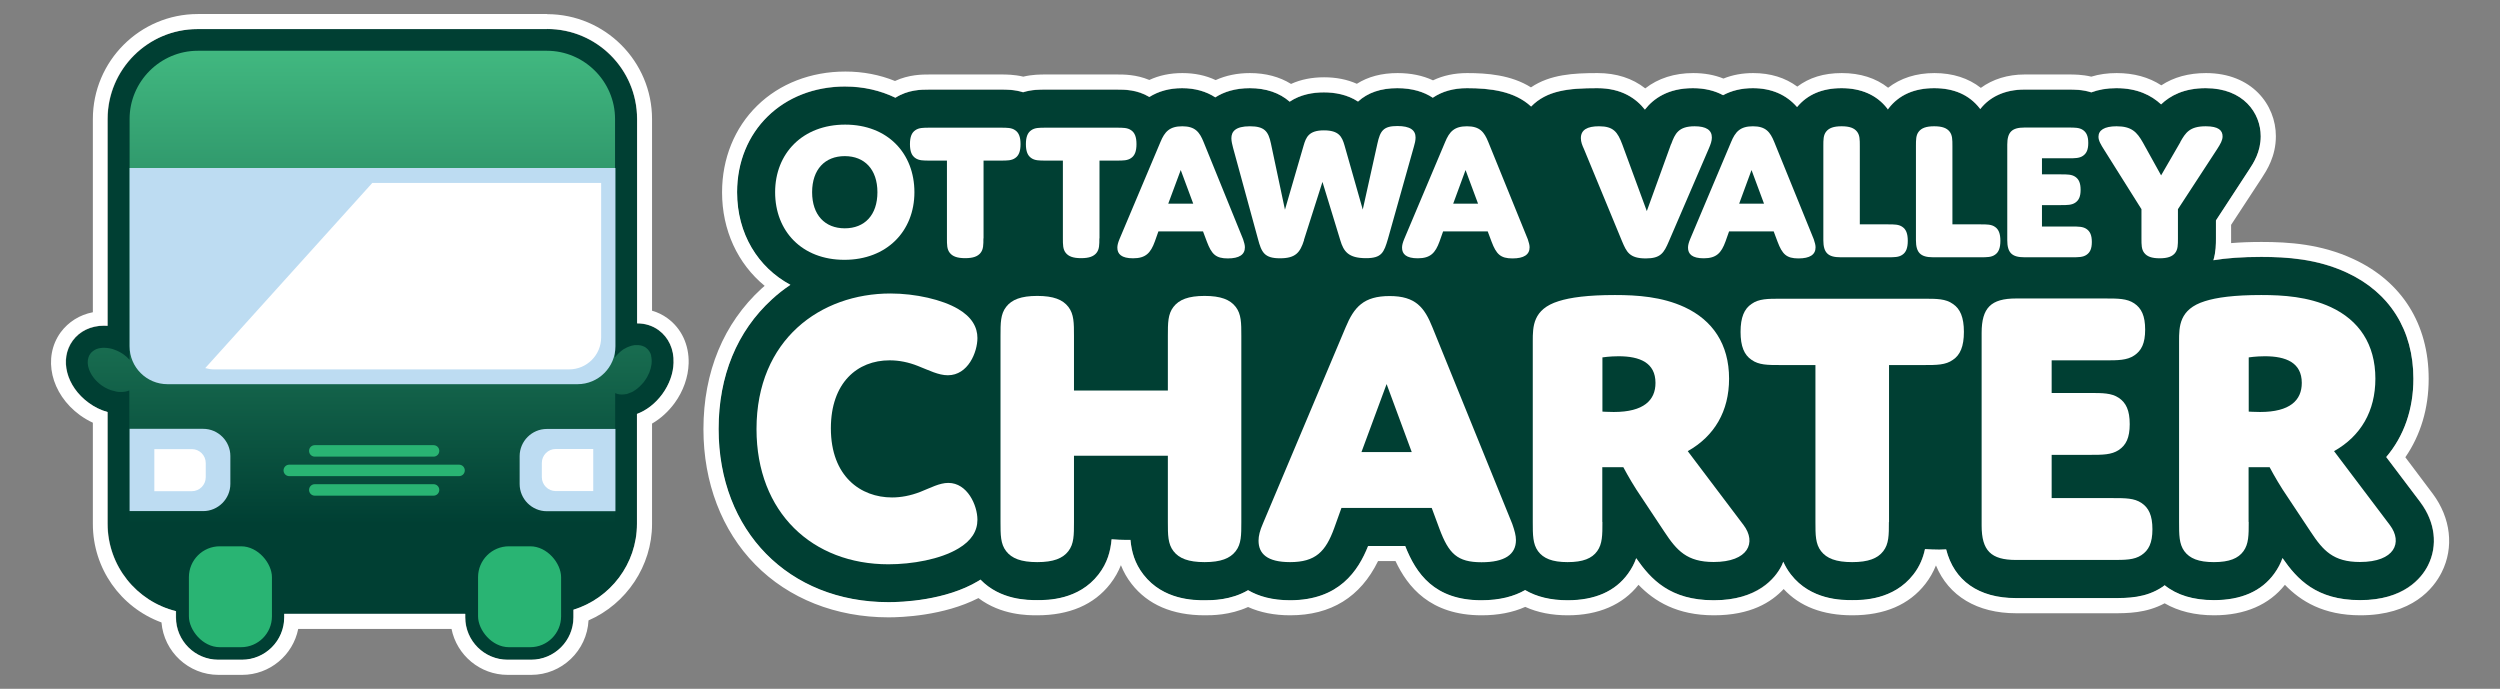 <?xml version="1.0" encoding="UTF-8"?>
<svg id="Layer_1" xmlns="http://www.w3.org/2000/svg" version="1.1" xmlns:xlink="http://www.w3.org/1999/xlink" viewBox="0 0 196 54">
  <rect x="0" y="0" width="196" height="54" fill="#808080" stroke="none"/>
  <!-- Generator: Adobe Illustrator 29.2.1, SVG Export Plug-In . SVG Version: 2.1.0 Build 116)  -->
  <defs>
    <style>
      .st0 {
        fill: #bddcf2;
      }

      .st1 {
        fill: #fff;
      }

      .st2 {
        fill: #29b473;
      }

      .st3 {
        fill: #003f33;
      }

      .st4 {
        fill: url(#linear-gradient);
      }
    </style>
    <linearGradient id="linear-gradient" x1="29" y1="3.98" x2="29" y2="41.08" gradientUnits="userSpaceOnUse">
      <stop offset="0" stop-color="#41b880"/>
      <stop offset="1" stop-color="#003f33"/>
    </linearGradient>
  </defs>
  <g>
    <g>
      <path class="st3" d="M189.77,39.4l-2.69-3.56c1.39-1.64,2.13-3.74,2.13-6.14,0-3.81-1.85-6.76-5.22-8.32-2.33-1.08-4.7-1.23-6.71-1.23-1.48,0-2.71.08-3.75.26.2-.66.2-1.28.2-1.71v-1.41l2.6-3.98c.34-.52.91-1.39.91-2.62,0-1.82-1.35-3.77-4.31-3.77-1.71,0-2.79.59-3.5,1.27-.76-.71-1.86-1.27-3.51-1.27-.75,0-1.4.12-1.96.33-.69-.22-1.33-.22-1.8-.22h-3.46c-1.51,0-2.7.56-3.45,1.53-.02-.02-.03-.04-.04-.06-.82-1.05-2.02-1.58-3.57-1.58s-2.75.53-3.57,1.58c-.02.03-.04.06-.06.09-.02-.03-.04-.06-.06-.09-.81-1.05-2.01-1.58-3.57-1.58s-2.67.5-3.49,1.48c-.85-.98-2.01-1.48-3.47-1.48-.89,0-1.66.19-2.33.55-.63-.34-1.42-.55-2.37-.55-1.95,0-3.09.82-3.76,1.68-.68-.86-1.81-1.68-3.73-1.68-2.25,0-3.95.17-5.19,1.44-1.31-1.22-3.23-1.44-5.03-1.44-1.05,0-1.94.25-2.68.75-.69-.46-1.61-.75-2.78-.75-1.29,0-2.31.35-3.08,1.05-.86-.56-1.84-.72-2.68-.72s-1.83.16-2.68.73c-.79-.7-1.85-1.06-3.13-1.06-1.12,0-2.01.28-2.7.72-.72-.47-1.59-.72-2.6-.72s-1.85.24-2.57.69c-.97-.57-1.92-.58-2.57-.58h-5.57c-.47,0-1.09,0-1.76.21-.67-.21-1.29-.21-1.76-.21h-5.57c-.68,0-1.68,0-2.68.64-1.16-.56-2.49-.88-3.94-.88-4.91,0-8.48,3.49-8.48,8.29,0,3.25,1.62,5.89,4.18,7.26-.51.34-1,.73-1.45,1.14-2.73,2.5-4.18,6.01-4.18,10.16,0,8,5.48,13.58,13.33,13.58,1,0,4.45-.12,7.03-1.66.06-.03.11-.07.17-.11,1.56,1.61,3.71,1.61,4.45,1.61.8,0,3.24,0,4.8-2.01.71-.91.95-1.86,1.03-2.76.39.03.79.05,1.2.05.09,0,.19,0,.28,0,.09.89.33,1.82,1.02,2.72,1.56,2.01,4,2.01,4.8,2.01.59,0,2.05,0,3.4-.79.82.48,1.9.79,3.29.79,3.85,0,5.35-2.32,6.12-4.25h2.91c.85,2.15,2.28,4.25,5.97,4.25,1.46,0,2.58-.31,3.43-.8.89.53,2.01.8,3.33.8,2.14,0,3.73-.7,4.74-2.09.29-.4.49-.8.64-1.21,1.16,1.66,2.75,3.3,6.08,3.3s4.82-1.71,5.33-2.73c.05-.09.08-.19.12-.29.15.34.34.67.6,1,1.56,2.01,4,2.01,4.8,2.01s3.24,0,4.8-2.01c.51-.66.77-1.33.91-1.99.37.03.74.04,1.12.04.18,0,.36-.01.54-.02.62,2.45,2.53,3.82,5.47,3.82h7.55c1.23,0,2.62,0,3.94-.88.06-.04.11-.09.17-.13.97.78,2.26,1.17,3.86,1.17,2.14,0,3.73-.7,4.74-2.09.29-.4.49-.81.64-1.21,1.16,1.66,2.75,3.3,6.08,3.3s4.82-1.71,5.33-2.73c.78-1.55.56-3.39-.59-4.93Z"/>
      <path class="st1" d="M66.26,6.78c1.45,0,2.78.32,3.94.88,1-.63,2-.64,2.68-.64h5.57c.47,0,1.09,0,1.76.21.67-.21,1.29-.21,1.76-.21h5.57c.65,0,1.61,0,2.57.58.72-.45,1.57-.69,2.57-.69s1.88.25,2.6.72c.68-.44,1.58-.72,2.7-.72,1.28,0,2.34.37,3.13,1.06.85-.57,1.83-.73,2.68-.73s1.83.16,2.68.72c.76-.7,1.79-1.05,3.08-1.05,1.17,0,2.09.29,2.78.75.74-.5,1.63-.75,2.68-.75,1.8,0,3.72.22,5.03,1.44,1.24-1.27,2.94-1.44,5.19-1.44,1.92,0,3.05.82,3.73,1.68.67-.86,1.81-1.68,3.76-1.68.96,0,1.74.21,2.37.55.67-.36,1.44-.55,2.33-.55,1.46,0,2.62.51,3.47,1.48.81-.98,1.98-1.48,3.49-1.48s2.75.53,3.57,1.58c.02.03.04.06.06.09.02-.03.04-.06.06-.09.81-1.05,2.01-1.58,3.57-1.58s2.75.53,3.57,1.58c.02.02.03.04.04.06.75-.97,1.95-1.53,3.45-1.53h3.46c.48,0,1.12,0,1.8.22.55-.21,1.2-.33,1.96-.33,1.65,0,2.74.56,3.51,1.27.71-.68,1.79-1.27,3.5-1.27,2.96,0,4.31,1.96,4.31,3.77,0,1.23-.57,2.11-.91,2.62l-2.6,3.98v1.41c0,.43,0,1.05-.2,1.71,1.05-.17,2.27-.26,3.75-.26,2.01,0,4.38.15,6.71,1.23,3.37,1.56,5.22,4.52,5.22,8.32,0,2.4-.74,4.5-2.13,6.14l2.69,3.56c1.15,1.54,1.37,3.38.59,4.93-.51,1.02-1.88,2.73-5.33,2.73s-4.93-1.64-6.08-3.3c-.14.41-.35.81-.64,1.21-1,1.39-2.6,2.09-4.74,2.09-1.6,0-2.89-.39-3.86-1.17-.06.04-.11.09-.17.13-1.32.88-2.71.88-3.94.88h-7.55c-2.93,0-4.85-1.37-5.47-3.82-.18,0-.36.02-.54.02-.38,0-.75-.02-1.12-.04-.14.66-.4,1.34-.91,1.99-1.56,2.01-4,2.01-4.8,2.01s-3.24,0-4.8-2.01c-.26-.33-.45-.67-.6-1-.04.1-.07.19-.12.29-.51,1.02-1.88,2.73-5.33,2.73s-4.93-1.64-6.08-3.3c-.14.41-.35.81-.64,1.21-1,1.39-2.6,2.09-4.74,2.09-1.32,0-2.43-.27-3.33-.8-.85.49-1.98.8-3.43.8-3.69,0-5.12-2.1-5.97-4.25h-2.91c-.77,1.93-2.27,4.25-6.12,4.25-1.4,0-2.47-.31-3.29-.79-1.35.79-2.81.79-3.4.79-.8,0-3.24,0-4.8-2.01-.7-.9-.94-1.82-1.02-2.72-.09,0-.19,0-.28,0-.41,0-.81-.02-1.2-.05-.08.91-.32,1.85-1.03,2.76-1.56,2.01-4,2.01-4.8,2.01-.74,0-2.9,0-4.45-1.61-.06.04-.11.07-.17.11-2.57,1.54-6.03,1.66-7.03,1.66-7.85,0-13.33-5.59-13.33-13.58,0-4.15,1.44-7.66,4.18-10.16.45-.42.94-.8,1.45-1.14-2.55-1.37-4.18-4.01-4.18-7.26,0-4.8,3.57-8.29,8.48-8.29M66.26,5.61c-2.68,0-5.14.95-6.9,2.68-1.77,1.73-2.75,4.14-2.75,6.79,0,2.96,1.22,5.59,3.34,7.33-.08.07-.16.14-.24.21-2.98,2.73-4.56,6.54-4.56,11.03,0,4.18,1.44,7.95,4.06,10.61,2.62,2.67,6.33,4.14,10.45,4.14,1,0,4.31-.11,7.05-1.51,1.79,1.35,3.86,1.35,4.6,1.35,2.53,0,4.46-.83,5.73-2.46.39-.5.65-.99.84-1.47.21.53.48,1.01.84,1.47,1.27,1.63,3.2,2.46,5.73,2.46.57,0,1.96,0,3.4-.65.95.43,2.06.65,3.3.65,3.2,0,5.51-1.43,6.89-4.25h1.37c.94,2,2.7,4.25,6.75,4.25,1.29,0,2.44-.22,3.42-.66.96.44,2.08.66,3.33.66,2.41,0,4.32-.83,5.55-2.39,1.24,1.29,3.03,2.39,5.91,2.39s4.5-1.02,5.47-2.06c1.26,1.37,3.07,2.06,5.38,2.06,2.53,0,4.46-.83,5.73-2.46.35-.45.62-.93.83-1.45.99,2.4,3.23,3.75,6.29,3.75h7.55c1.19,0,2.63,0,4.09-.78,1.07.62,2.37.94,3.88.94,2.41,0,4.32-.83,5.55-2.39,1.24,1.29,3.03,2.39,5.91,2.39,4.08,0,5.75-2.11,6.38-3.37.98-1.95.72-4.25-.7-6.16l-2.15-2.86c1.2-1.74,1.83-3.84,1.83-6.15,0-4.29-2.1-7.63-5.9-9.39-2.54-1.18-5.07-1.34-7.21-1.34-.87,0-1.66.03-2.38.09,0-.14,0-.26,0-.37v-1.06l2.41-3.68c.38-.59,1.1-1.68,1.1-3.27,0-2.46-1.88-4.95-5.48-4.95-1.35,0-2.53.32-3.5.96-.99-.64-2.16-.96-3.5-.96-.71,0-1.38.09-1.99.28-.72-.17-1.36-.17-1.77-.17h-3.46c-1.32,0-2.5.37-3.43,1.05-.97-.76-2.2-1.16-3.64-1.16s-2.66.4-3.63,1.15c-.96-.76-2.19-1.15-3.63-1.15s-2.55.36-3.49,1.06c-.95-.7-2.11-1.06-3.46-1.06-.84,0-1.62.14-2.33.43-.71-.29-1.51-.43-2.37-.43-1.47,0-2.75.41-3.76,1.2-1-.79-2.27-1.2-3.73-1.2-1.9,0-3.72.1-5.23,1.12-1.56-.98-3.45-1.12-5-1.12-.99,0-1.89.19-2.68.57-.81-.38-1.74-.57-2.78-.57-1.24,0-2.31.28-3.19.84-.76-.34-1.62-.51-2.57-.51s-1.82.17-2.59.52c-.9-.56-2-.85-3.22-.85-1,0-1.9.19-2.69.55-.78-.37-1.65-.55-2.61-.55s-1.82.18-2.59.54c-1.03-.43-1.99-.43-2.55-.43h-5.57c-.4,0-1.05,0-1.76.17-.72-.17-1.36-.17-1.76-.17h-5.57c-.6,0-1.63,0-2.73.51-1.21-.49-2.51-.74-3.89-.74h0Z"/>
    </g>
    <g>
      <path class="st1" d="M66.26,9.77c3.33,0,5.43,2.25,5.43,5.3s-2.16,5.3-5.49,5.3-5.43-2.25-5.43-5.3,2.16-5.3,5.49-5.3ZM66.23,17.9c1.56,0,2.56-1.04,2.56-2.83s-1.01-2.83-2.56-2.83-2.56,1.04-2.56,2.83,1.01,2.83,2.56,2.83Z"/>
      <path class="st1" d="M77.1,18.69c0,.5,0,.85-.22,1.13s-.58.42-1.21.42-.99-.14-1.21-.42c-.22-.28-.22-.63-.22-1.13v-6.1h-1.35c-.5,0-.85,0-1.13-.2-.28-.19-.42-.52-.42-1.09s.14-.9.42-1.09c.28-.2.63-.2,1.13-.2h5.57c.5,0,.85,0,1.13.2.28.19.42.52.42,1.09s-.14.9-.42,1.09c-.28.2-.63.2-1.13.2h-1.35v6.1Z"/>
      <path class="st1" d="M86.19,18.69c0,.5,0,.85-.22,1.13s-.58.42-1.21.42-.99-.14-1.21-.42c-.22-.28-.22-.63-.22-1.13v-6.1h-1.35c-.5,0-.85,0-1.13-.2-.28-.19-.42-.52-.42-1.09s.14-.9.42-1.09c.28-.2.63-.2,1.13-.2h5.57c.5,0,.85,0,1.13.2.28.19.42.52.42,1.09s-.14.9-.42,1.09c-.28.2-.63.2-1.13.2h-1.35v6.1Z"/>
      <path class="st1" d="M94.33,18.14h-3.51l-.28.79c-.33.91-.72,1.32-1.71,1.32-.9,0-1.23-.33-1.23-.83,0-.19.05-.39.17-.68l3.21-7.61c.33-.8.71-1.23,1.71-1.23s1.35.44,1.67,1.23l3.1,7.63c.09.27.14.46.14.63,0,.57-.44.87-1.34.87-.94,0-1.27-.33-1.64-1.31l-.3-.8ZM91.6,15.97h1.95l-.98-2.64-.98,2.64Z"/>
      <path class="st1" d="M102.24,18.82c-.31.98-.66,1.43-1.89,1.43s-1.45-.47-1.73-1.53l-1.95-7.14c-.06-.24-.13-.5-.13-.74,0-.52.31-.94,1.45-.94s1.45.39,1.65,1.35l1.1,5.19,1.46-5.02c.19-.66.41-1.2,1.59-1.2s1.42.49,1.62,1.18l1.43,5.03,1.15-5.18c.22-.99.46-1.37,1.56-1.37,1.02,0,1.43.33,1.43.9,0,.22-.06.49-.13.71l-2.03,7.22c-.32,1.1-.5,1.53-1.73,1.53-1.37,0-1.75-.52-2.01-1.4l-1.4-4.58-1.45,4.55Z"/>
      <path class="st1" d="M116.65,18.14h-3.51l-.28.79c-.33.91-.72,1.32-1.71,1.32-.9,0-1.23-.33-1.23-.83,0-.19.05-.39.17-.68l3.21-7.61c.33-.8.71-1.23,1.71-1.23s1.35.44,1.67,1.23l3.1,7.63c.09.27.14.46.14.63,0,.57-.44.87-1.34.87-.94,0-1.27-.33-1.64-1.31l-.3-.8ZM113.93,15.97h1.95l-.98-2.64-.97,2.64Z"/>
      <path class="st1" d="M131.02,11.3c.3-.82.57-1.4,1.84-1.4.91,0,1.35.3,1.35.88,0,.27-.09.52-.24.87l-3.13,7.27c-.39.91-.64,1.34-1.81,1.34-1.29,0-1.51-.52-1.86-1.34l-2.99-7.24c-.13-.28-.24-.55-.24-.85,0-.65.5-.93,1.42-.93,1.13,0,1.46.44,1.83,1.43l1.92,5.22,1.9-5.25Z"/>
      <path class="st1" d="M139.07,18.14h-3.51l-.28.79c-.33.91-.72,1.32-1.71,1.32-.9,0-1.23-.33-1.23-.83,0-.19.05-.39.17-.68l3.21-7.61c.33-.8.71-1.23,1.71-1.23s1.35.44,1.67,1.23l3.1,7.63c.09.27.14.46.14.63,0,.57-.44.87-1.34.87-.94,0-1.27-.33-1.64-1.31l-.3-.8ZM136.35,15.97h1.95l-.98-2.64-.97,2.64Z"/>
      <path class="st1" d="M148.02,17.59c.5,0,.85,0,1.13.2.28.19.42.52.42,1.09s-.14.9-.42,1.09c-.28.2-.63.2-1.13.2h-3.73c-.98,0-1.34-.36-1.34-1.34v-7.38c0-.5,0-.85.22-1.13.22-.28.58-.42,1.21-.42s.99.14,1.21.42c.22.28.22.63.22,1.13v6.14h2.2Z"/>
      <path class="st1" d="M155.28,17.59c.5,0,.85,0,1.13.2.28.19.42.52.42,1.09s-.14.9-.42,1.09c-.28.2-.63.2-1.13.2h-3.73c-.98,0-1.34-.36-1.34-1.34v-7.38c0-.5,0-.85.22-1.13.22-.28.58-.42,1.21-.42s.99.14,1.21.42c.22.28.22.63.22,1.13v6.14h2.2Z"/>
      <path class="st1" d="M160.09,13.67h1.48c.5,0,.85,0,1.13.19.28.19.42.49.42,1.02s-.14.82-.42,1.01c-.28.19-.63.19-1.13.19h-1.48v1.68h2.36c.5,0,.85,0,1.13.19.28.19.42.49.42,1.02s-.14.82-.42,1.01c-.28.19-.63.19-1.13.19h-3.74c-.98,0-1.34-.36-1.34-1.34v-7.49c0-.98.36-1.34,1.34-1.34h3.46c.5,0,.85,0,1.13.19.28.19.42.49.42,1.02s-.14.82-.42,1.01c-.28.19-.63.19-1.13.19h-2.08v1.26Z"/>
      <path class="st1" d="M170.93,11.14c.42-.74.74-1.24,2-1.24,1.01,0,1.32.33,1.32.79,0,.31-.16.58-.42.99l-3.08,4.72v2.3c0,.5,0,.85-.22,1.13-.22.28-.58.42-1.21.42s-.99-.14-1.21-.42c-.22-.28-.22-.63-.22-1.13v-2.3l-2.91-4.63c-.28-.44-.46-.74-.46-1.05,0-.5.44-.82,1.42-.82,1.18,0,1.6.46,2.06,1.27l1.43,2.58,1.51-2.61Z"/>
    </g>
    <g>
      <path class="st1" d="M69.94,39c.67,0,1.43-.13,2.22-.44s1.49-.7,2.19-.7c1.49,0,2.28,1.75,2.28,2.89,0,.89-.48,1.65-1.49,2.25-1.43.86-3.65,1.24-5.49,1.24-5.93,0-10.34-4.03-10.34-10.6,0-7.04,5.04-10.63,10.5-10.63,1.97,0,4.06.48,5.3,1.21,1.08.63,1.52,1.43,1.52,2.28,0,1.11-.73,2.92-2.32,2.92-.73,0-1.46-.38-2.35-.73-.73-.29-1.46-.44-2.22-.44-2.51,0-4.6,1.74-4.6,5.33,0,3.78,2.35,5.42,4.79,5.42Z"/>
      <path class="st1" d="M97.32,40.93c0,1.02,0,1.71-.44,2.28-.44.57-1.17.86-2.44.86s-2-.29-2.44-.86c-.44-.57-.44-1.27-.44-2.28v-5.2h-7.36v5.2c0,1.02,0,1.71-.44,2.28-.44.57-1.17.86-2.44.86s-2-.29-2.44-.86c-.44-.57-.44-1.27-.44-2.28v-14.59c0-1.02,0-1.71.44-2.28.44-.57,1.17-.86,2.44-.86s2,.29,2.44.86c.44.57.44,1.27.44,2.28v4.28h7.36v-4.28c0-1.02,0-1.71.44-2.28.44-.57,1.17-.86,2.44-.86s2,.29,2.44.86c.44.57.44,1.27.44,2.28v14.59Z"/>
      <path class="st1" d="M112.24,39.82h-7.07l-.57,1.59c-.67,1.84-1.46,2.66-3.46,2.66-1.81,0-2.47-.67-2.47-1.68,0-.38.1-.79.35-1.36l6.47-15.35c.67-1.62,1.43-2.47,3.46-2.47s2.73.89,3.36,2.47l6.25,15.39c.19.54.29.92.29,1.27,0,1.14-.89,1.74-2.7,1.74-1.9,0-2.57-.67-3.3-2.63l-.6-1.62ZM106.75,35.44h3.93l-1.97-5.33-1.97,5.33Z"/>
      <path class="st1" d="M125.63,40.93c0,1.02,0,1.71-.41,2.28-.41.57-1.11.86-2.32.86s-1.9-.29-2.32-.86c-.41-.57-.41-1.27-.41-2.28v-14.18c0-1.14,0-2.51,2.03-3.14.92-.29,2.28-.48,4.41-.48,1.75,0,3.68.13,5.46.95,2.19,1.02,3.49,2.89,3.49,5.61,0,2.54-1.14,4.5-3.24,5.68l4.38,5.8c1.02,1.36.38,2.89-2.35,2.89-2.09,0-2.89-.89-3.87-2.38l-2.19-3.3c-.57-.89-1.02-1.75-1.02-1.75h-1.65v4.28ZM125.63,32.27s.44.03.89.03c2.35,0,3.27-.92,3.27-2.28,0-1.59-1.24-2.09-2.89-2.09-.7,0-1.27.09-1.27.09v4.25Z"/>
      <path class="st1" d="M148.09,40.93c0,1.02,0,1.71-.44,2.28-.44.57-1.17.86-2.44.86s-2-.29-2.44-.86c-.44-.57-.44-1.27-.44-2.28v-12.31h-2.73c-1.02,0-1.71,0-2.28-.41-.57-.38-.86-1.05-.86-2.19s.29-1.81.86-2.19c.57-.41,1.27-.41,2.28-.41h11.23c1.02,0,1.71,0,2.28.41.57.38.86,1.05.86,2.19s-.29,1.81-.86,2.19c-.57.41-1.27.41-2.28.41h-2.73v12.31Z"/>
      <path class="st1" d="M160.85,30.81h2.98c1.02,0,1.71,0,2.28.38s.86.98.86,2.06-.29,1.65-.86,2.03-1.27.38-2.28.38h-2.98v3.39h4.76c1.02,0,1.71,0,2.28.38s.86.98.86,2.06-.29,1.65-.86,2.03-1.27.38-2.28.38h-7.55c-1.97,0-2.7-.73-2.7-2.7v-15.1c0-1.97.73-2.7,2.7-2.7h6.98c1.01,0,1.71,0,2.28.38.57.38.86.98.86,2.06s-.29,1.65-.86,2.03c-.57.38-1.27.38-2.28.38h-4.19v2.54Z"/>
      <path class="st1" d="M176.3,40.93c0,1.02,0,1.71-.41,2.28-.41.57-1.11.86-2.32.86s-1.9-.29-2.32-.86c-.41-.57-.41-1.27-.41-2.28v-14.18c0-1.14,0-2.51,2.03-3.14.92-.29,2.28-.48,4.41-.48,1.75,0,3.68.13,5.46.95,2.19,1.02,3.49,2.89,3.49,5.61,0,2.54-1.14,4.5-3.24,5.68l4.38,5.8c1.02,1.36.38,2.89-2.35,2.89-2.09,0-2.89-.89-3.87-2.38l-2.19-3.3c-.57-.89-1.02-1.75-1.02-1.75h-1.65v4.28ZM176.3,32.27s.44.03.89.03c2.35,0,3.27-.92,3.27-2.28,0-1.59-1.24-2.09-2.89-2.09-.7,0-1.27.09-1.27.09v4.25Z"/>
    </g>
  </g>
  <g>
    <g>
      <path class="st3" d="M39.81,51.73c-1.83,0-3.32-1.49-3.32-3.32v-.28h-14.19v.28c0,1.83-1.49,3.32-3.32,3.32h-1.85c-1.83,0-3.32-1.49-3.32-3.32v-.49c-3.08-.76-5.36-3.54-5.36-6.85v-8.76c-.52-.14-1.03-.39-1.49-.73-1.75-1.28-2.3-3.41-1.25-4.86.54-.75,1.44-1.18,2.45-1.18.1,0,.19,0,.29.01V9.33c0-3.89,3.16-7.05,7.05-7.05h27.39c3.89,0,7.05,3.16,7.05,7.05v16.03h.02c.61,0,1.19.18,1.67.53.78.57,1.21,1.5,1.17,2.56-.02.84-.34,1.71-.88,2.45-.54.74-1.24,1.28-1.99,1.56v8.62c0,3.14-2.09,5.84-4.98,6.73v.6c0,1.83-1.49,3.32-3.32,3.32h-1.85Z"/>
      <path class="st1" d="M42.9,2.27c3.89,0,7.05,3.16,7.05,7.05v16.03h.02c.61,0,1.19.18,1.67.53.78.57,1.21,1.5,1.17,2.56-.02.84-.34,1.71-.88,2.45-.54.74-1.24,1.28-1.99,1.56v8.62c0,3.14-2.09,5.84-4.98,6.73v.6c0,1.83-1.49,3.32-3.32,3.32h-1.85c-1.83,0-3.32-1.49-3.32-3.32v-.28h-14.19v.28c0,1.83-1.49,3.32-3.32,3.32h-1.85c-1.83,0-3.32-1.49-3.32-3.32v-.49c-3.08-.76-5.36-3.54-5.36-6.85v-8.76c-.52-.14-1.03-.39-1.49-.73-1.75-1.28-2.3-3.41-1.25-4.86.54-.75,1.44-1.18,2.45-1.18.1,0,.19,0,.29.01V9.33c0-3.89,3.16-7.05,7.05-7.05h27.39M42.9,1.1H15.51c-4.54,0-8.23,3.69-8.23,8.23v15.15c-1.03.2-1.91.75-2.52,1.57-1.44,1.98-.78,4.83,1.51,6.5.32.23.66.43,1.01.59v7.94c0,3.48,2.17,6.54,5.38,7.72.19,2.3,2.13,4.11,4.47,4.11h1.85c2.17,0,3.99-1.55,4.4-3.6h12.02c.41,2.05,2.23,3.6,4.4,3.6h1.85c2.4,0,4.37-1.9,4.49-4.27,2.97-1.29,4.98-4.28,4.98-7.55v-7.88c.67-.39,1.28-.94,1.77-1.61.68-.93,1.07-2.04,1.1-3.11.04-1.45-.56-2.74-1.66-3.54-.37-.27-.78-.47-1.21-.59v-15.02c0-4.54-3.69-8.23-8.23-8.23h0Z"/>
    </g>
    <path class="st4" d="M51.06,27.89c-.07-.26-.21-.48-.42-.63-.04-.03-.08-.06-.13-.08-.02,0-.03-.01-.05-.02-.03-.01-.06-.03-.09-.04-.02,0-.04-.01-.07-.02-.03,0-.05-.02-.08-.02-.03,0-.05,0-.08-.01-.02,0-.05,0-.07-.01-.03,0-.06,0-.09,0-.02,0-.04,0-.07,0-.03,0-.07,0-.1,0-.02,0-.04,0-.06,0-.04,0-.07.01-.11.02-.02,0-.03,0-.05.01-.04,0-.08.02-.12.03-.01,0-.03,0-.04.01-.04.01-.09.03-.13.05-.01,0-.02,0-.03.01-.05.02-.09.04-.14.06,0,0-.01,0-.02.01-.05.03-.1.05-.14.08,0,0-.01,0-.02,0-.05.03-.1.06-.15.1,0,0,0,0,0,0-.05.04-.1.07-.15.12h0s-.1.09-.15.14c0,0,0,0,0,0-.1.09-.19.2-.28.31V9.33c0-2.94-2.41-5.35-5.35-5.35H15.51c-2.94,0-5.35,2.41-5.35,5.35v3.85h0v13.98s0,0,0,0v1.05h0c-.06-.06-.12-.13-.19-.19-.01,0-.02-.02-.03-.03-.07-.06-.14-.12-.22-.18-.06-.04-.12-.09-.18-.12-.12-.08-.25-.14-.38-.2-.19-.08-.38-.15-.57-.18-.12-.02-.25-.04-.37-.04-.06,0-.12,0-.18,0-.11,0-.22.03-.33.05s-.2.07-.29.12c-.09.05-.17.11-.24.18-.04.04-.07.07-.1.12-.06.08-.11.17-.14.27-.1.29-.08.62.04.95.16.45.5.9.98,1.25.08.06.17.11.25.16.02.01.04.02.06.03.09.05.17.09.26.13,0,0,.01,0,.02,0,.08.04.17.07.25.09.02,0,.03.01.05.01.09.03.18.05.27.07,0,0,0,0,0,0,.09.02.18.03.26.03,0,0,.01,0,.02,0,.27.01.53-.03.74-.12,0,0,0,0,0,0v2.98h0v6.46h0v.99h38.09v-10.22c.21.1.45.13.7.1,0,0,0,0,0,0,.04,0,.08-.01.13-.02.01,0,.02,0,.03,0,.04,0,.07-.02.11-.03.02,0,.03,0,.05-.02.03-.01.07-.02.1-.04.02,0,.04-.02.06-.02.03-.01.06-.03.1-.04.02-.01.05-.02.07-.03.03-.02.06-.03.09-.05.02-.01.05-.03.07-.05.03-.02.05-.03.08-.05.03-.02.05-.04.08-.06.03-.02.05-.04.08-.06.03-.02.05-.04.08-.07.02-.02.05-.04.07-.06.03-.03.06-.05.08-.08.02-.02.04-.04.06-.06.03-.03.06-.07.09-.1.02-.02.03-.04.05-.05.05-.05.09-.11.13-.17.31-.42.49-.89.54-1.31.03-.24.01-.48-.04-.68Z"/>
    <path class="st0" d="M45.28,30.12H13.13c-1.64,0-2.97-1.33-2.97-2.97v-13.98h38.09v13.98c0,1.64-1.33,2.97-2.97,2.97Z"/>
    <path class="st0" d="M10.16,33.62h5.77c1.17,0,2.13.96,2.13,2.13v2.19c0,1.17-.96,2.13-2.13,2.13h-5.77"/>
    <path class="st0" d="M48.25,40.08h-5.38c-1.17,0-2.13-.96-2.13-2.13v-2.19c0-1.17.96-2.13,2.13-2.13h5.38"/>
    <path class="st1" d="M29.19,14.34l-13.1,14.52c.22.06.45.1.69.1h27.84c1.38,0,2.51-1.12,2.51-2.51v-12.11h-17.93Z"/>
    <path class="st1" d="M12.1,35.21h2.94c.6,0,1.09.49,1.09,1.09v1.12c0,.6-.49,1.09-1.09,1.09h-2.94"/>
    <path class="st1" d="M46.51,38.5h-2.94c-.6,0-1.09-.49-1.09-1.09v-1.12c0-.6.49-1.09,1.09-1.09h2.94"/>
    <path class="st2" d="M35.99,37.33h-13.31c-.25,0-.45-.2-.45-.45s.2-.45.45-.45h13.31c.25,0,.45.2.45.45s-.2.45-.45.45Z"/>
    <path class="st2" d="M33.99,38.86h-9.31c-.25,0-.45-.2-.45-.45s.2-.45.45-.45h9.31c.25,0,.45.2.45.45s-.2.45-.45.45Z"/>
    <path class="st2" d="M33.99,35.8h-9.31c-.25,0-.45-.2-.45-.45s.2-.45.45-.45h9.31c.25,0,.45.2.45.45s-.2.45-.45.45Z"/>
    <rect class="st2" x="37.48" y="42.83" width="6.51" height="7.91" rx="2.42" ry="2.42"/>
    <rect class="st2" x="14.81" y="42.83" width="6.51" height="7.91" rx="2.42" ry="2.42"/>
  </g>
</svg>